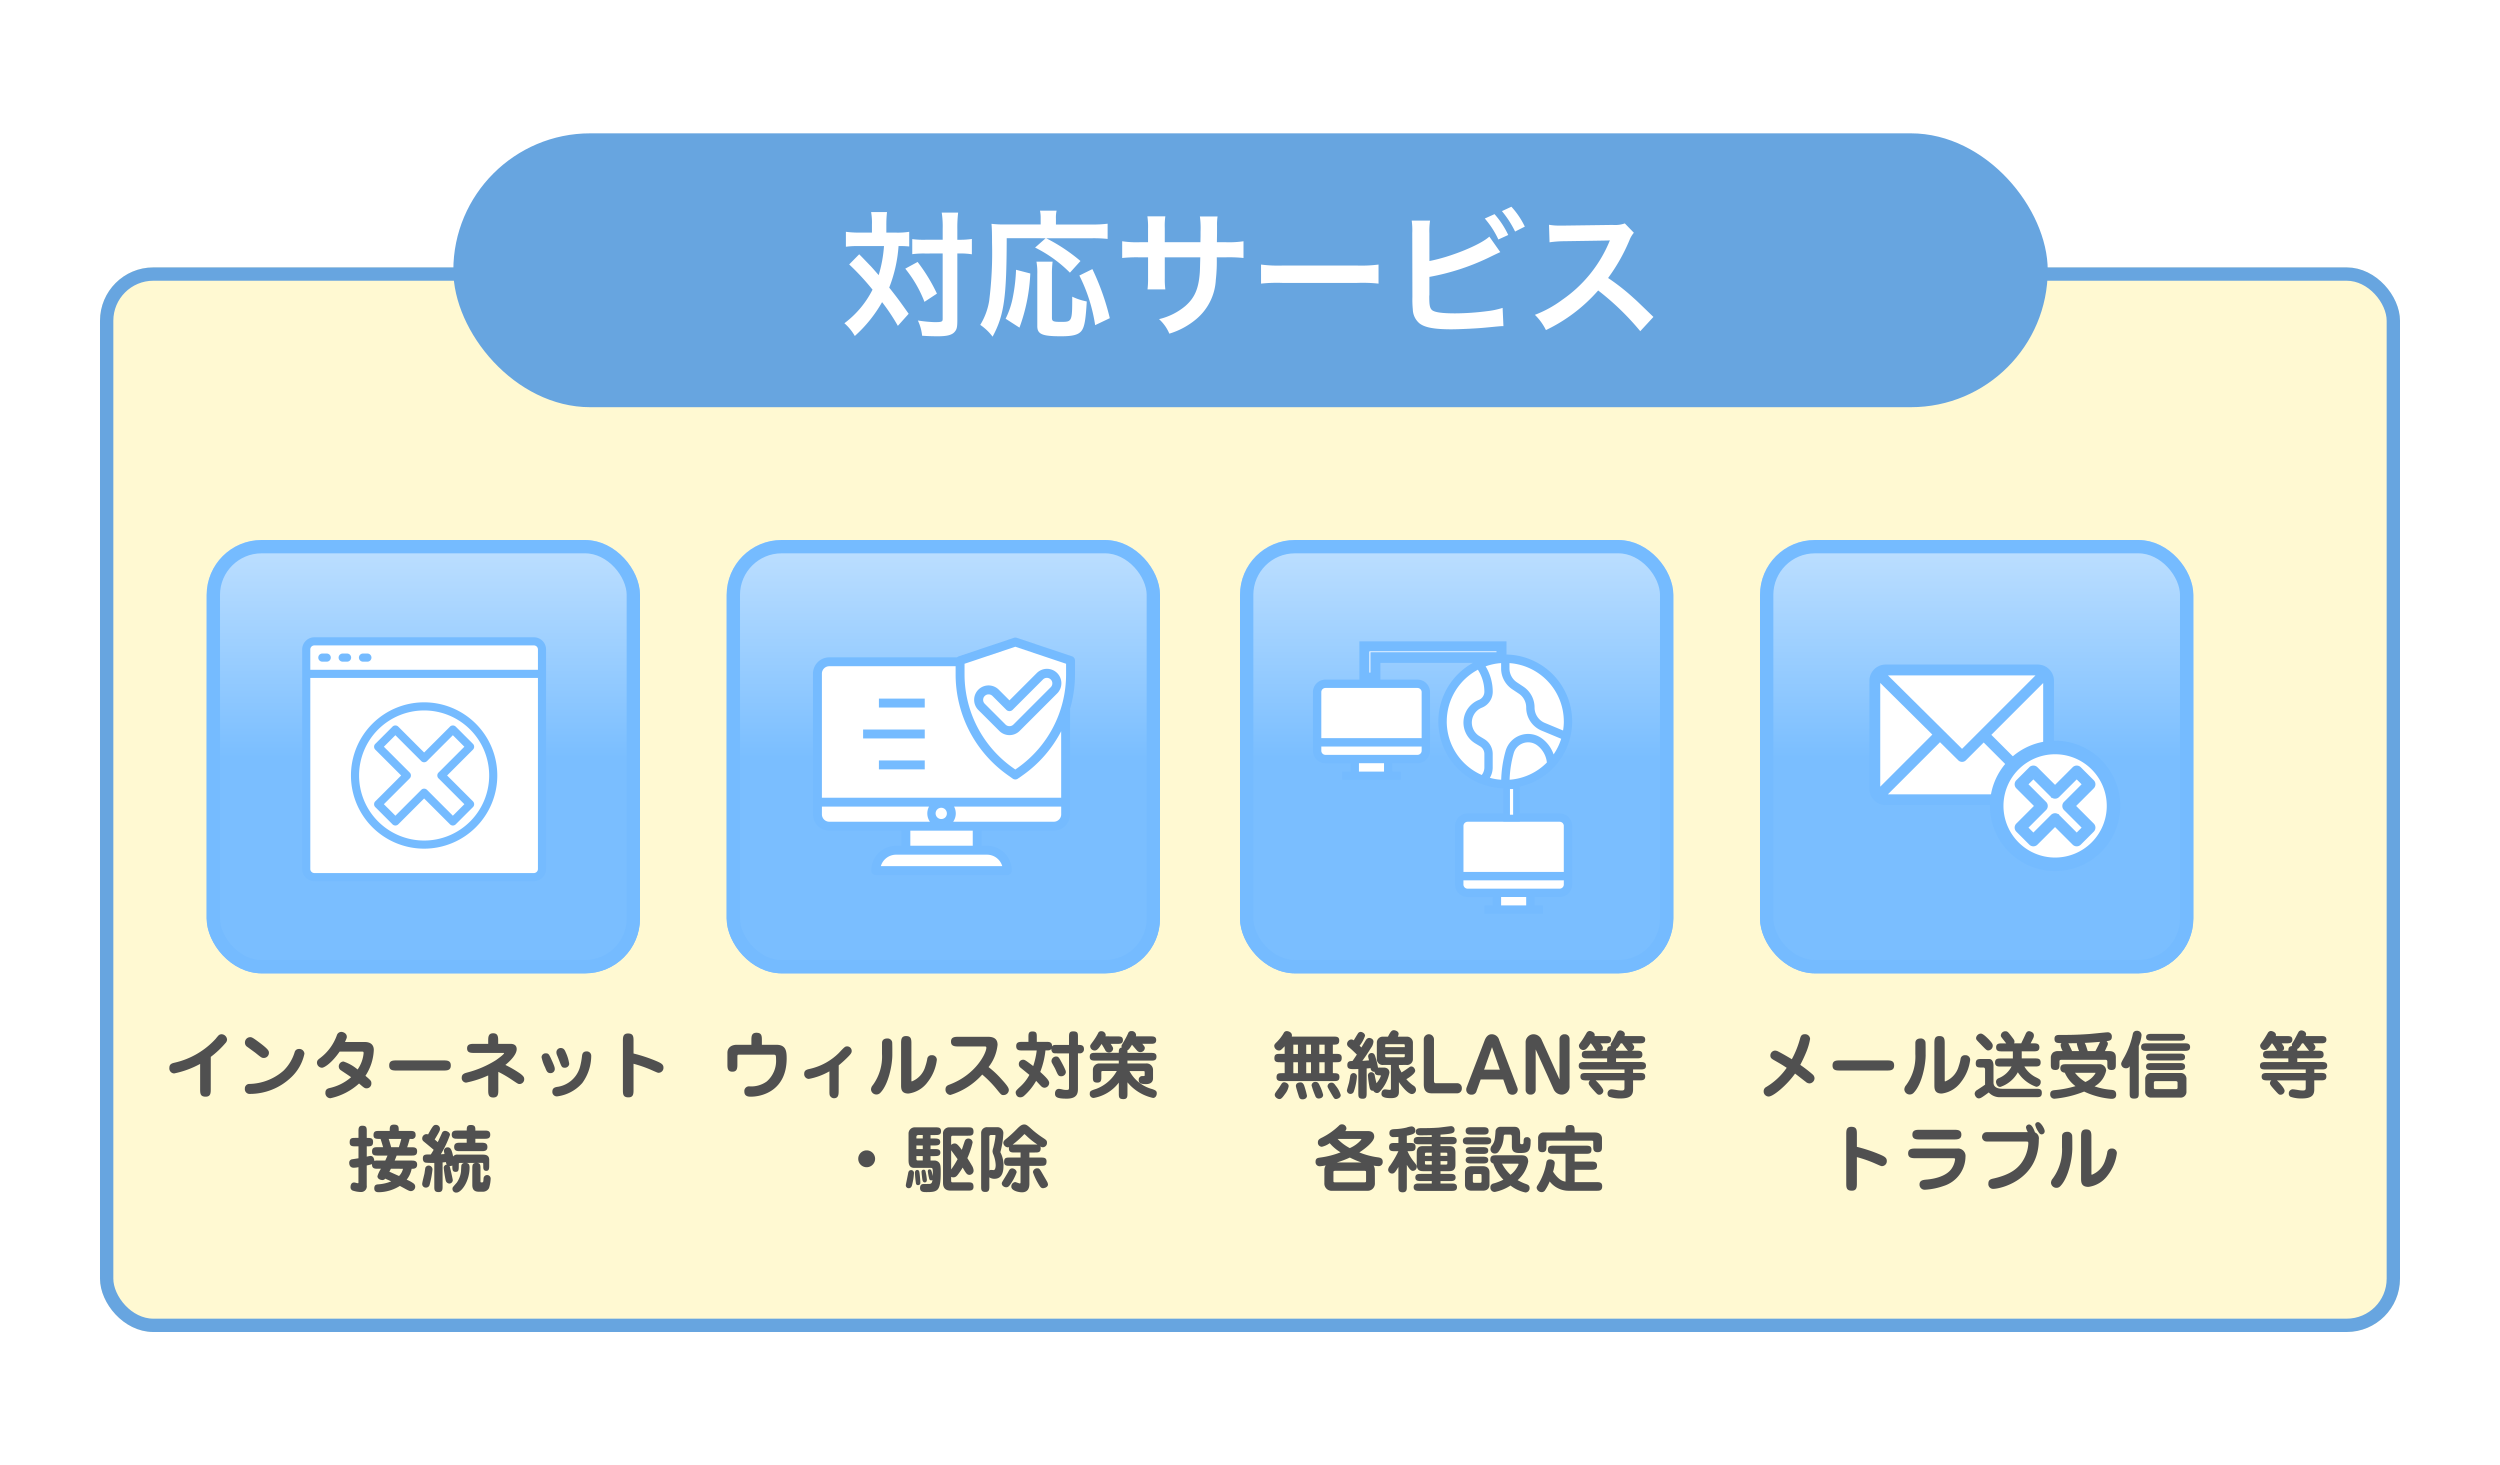 <svg height="219.8" viewBox="0 0 375 219.8" width="375" xmlns="http://www.w3.org/2000/svg" xmlns:xlink="http://www.w3.org/1999/xlink"><linearGradient id="a" gradientUnits="objectBoundingBox" x1=".5" x2=".5" y2="1"><stop offset="0" stop-color="#bfe0ff"/><stop offset=".503" stop-color="#7abeff"/><stop offset="1" stop-color="#7abeff"/></linearGradient><path d="m0 0h375v219.8h-375z" fill="#fff"/><g fill="#fff9d2" stroke="#67a5e0" stroke-linejoin="round" stroke-width="2"><rect height="159.69" rx="8" stroke="none" width="345" x="15" y="40.11"/><rect fill="none" height="157.69" rx="7" width="343" x="16" y="41.11"/></g><path d="m-31.383-5.467a13.876 13.876 0 0 0 2.2-2.068.8.8 0 0 0 .242-.539.867.867 0 0 0 -.8-.792.7.7 0 0 0 -.451.154 6.1 6.1 0 0 0 -.451.528 11.927 11.927 0 0 1 -6.152 3.584c-.385.088-.8.2-.8.77a.753.753 0 0 0 .715.847 13.988 13.988 0 0 0 3.9-1.43v3.74c0 .66 0 1.177.825 1.177.77 0 .77-.572.77-1.177zm8.723-.583c0-.275 0-.495-1.364-1.518-1.122-.847-1.232-.858-1.474-.858a.8.8 0 0 0 -.759.847.726.726 0 0 0 .341.605c.176.132 1.034.748 1.232.9.858.693.946.77 1.254.77a.772.772 0 0 0 .77-.746zm-2.816 6.138a8.95 8.95 0 0 0 6.076-2.42 6.739 6.739 0 0 0 2.064-3.608.763.763 0 0 0 -.836-.715.638.638 0 0 0 -.627.473 6.54 6.54 0 0 1 -1.672 2.782 8.018 8.018 0 0 1 -5.1 1.991.671.671 0 0 0 -.7.715.716.716 0 0 0 .795.782zm16.687-6.347c.275 0 .33 0 .33.242a5.1 5.1 0 0 1 -.9 2.442 6.415 6.415 0 0 0 -2.123-1.2.736.736 0 0 0 -.7.759.667.667 0 0 0 .341.572c.209.154 1.276.847 1.507 1.023a7.228 7.228 0 0 1 -3.24 1.629c-.242.066-.616.165-.616.693a.767.767 0 0 0 .748.836 9.235 9.235 0 0 0 4.3-2.211c.759.66.847.726 1.133.726a.717.717 0 0 0 .715-.759c0-.352-.088-.429-.891-1.122a7.57 7.57 0 0 0 1.255-3.871c0-.781-.484-1.2-1.375-1.2h-2.948c.242-.55.275-.605.275-.77 0-.561-.583-.748-.836-.748a.716.716 0 0 0 -.649.484 7.376 7.376 0 0 1 -2.563 3.476c-.231.176-.429.33-.429.66a.768.768 0 0 0 .748.759c.363 0 1.485-.726 2.651-2.42zm5.335 1.32c-.594 0-1.166 0-1.166.759s.572.759 1.166.759h6.908c.594 0 1.166 0 1.166-.759s-.572-.759-1.166-.759zm15.2 1.716a17.507 17.507 0 0 1 2.114 1.243c.869.583.88.583 1.1.583a.709.709 0 0 0 .671-.737c0-.286-.121-.462-.594-.825a17.218 17.218 0 0 0 -2.233-1.3c.748-.594 1.7-1.584 1.7-2.365 0-.616-.44-.8-.957-.8h-1.821v-.407c0-.583 0-1.177-.748-1.177s-.748.594-.748 1.177v.407h-2c-.583 0-1.166 0-1.166.682s.572.682 1.166.682h4.213c.143 0 .165 0 .165.044 0 .154-.847.781-1.188 1.023a15.245 15.245 0 0 1 -4.29 1.859c-.407.11-.869.22-.869.77a.682.682 0 0 0 .66.759 15.291 15.291 0 0 0 3.309-1.079v2.134c0 .605 0 1.177.759 1.177s.759-.572.759-1.177zm8.47-.418c0-.176 0-.308-.352-1.1-.515-1.159-.57-1.259-.988-1.259a.591.591 0 0 0 -.638.605 6.4 6.4 0 0 0 .528 1.507c.231.583.341.858.814.858a.618.618 0 0 0 .638-.611zm2.167-.77a5.923 5.923 0 0 0 -.517-1.716c-.11-.275-.264-.671-.759-.671a.647.647 0 0 0 -.649.638 1.228 1.228 0 0 0 .088.418c.055.132.3.737.352.88.33.869.385 1.023.814 1.023a.648.648 0 0 0 .673-.572zm3.3-1.177a.657.657 0 0 0 -.7-.7c-.583 0-.649.451-.682.693a10.748 10.748 0 0 1 -.301 1.635 4.127 4.127 0 0 1 -3.476 3c-.253.055-.671.143-.671.7a.669.669 0 0 0 .737.715 6.025 6.025 0 0 0 3.751-2 7.016 7.016 0 0 0 1.344-4.043zm6.347 1.155a18.466 18.466 0 0 1 2.684.935c.9.4.946.418 1.078.418a.741.741 0 0 0 .726-.792c0-.473-.374-.66-.935-.913a22.829 22.829 0 0 0 -3.553-1.188v-1.827c0-.66 0-1.177-.825-1.177-.77 0-.77.572-.77 1.177v7.239c0 .66 0 1.166.836 1.166.759 0 .759-.572.759-1.166zm-36.903 13.769c-.022.055-.308.693-.341.748h-1.1a1.226 1.226 0 0 0 -.539.055c-.011-.275-.121-.748-.572-.748a3.454 3.454 0 0 0 -.561.11v-1.551c.627 0 .946 0 .946-.671 0-.594-.4-.594-.946-.594v-.946c0-.528 0-.88-.66-.88-.583 0-.583.418-.583.88v.946h-.44c-.539 0-.88 0-.88.671 0 .594.407.594.88.594h.44v1.793c-.2.033-.7.11-.99.154a.51.51 0 0 0 -.4.506c0 .429.2.759.671.759a3.7 3.7 0 0 0 .715-.088v2.288c0 .044 0 .121-.088.121-.132 0-.4-.11-.561-.11-.539 0-.539.627-.539.693a.531.531 0 0 0 .418.55 4.035 4.035 0 0 0 1.1.187.853.853 0 0 0 .913-.99v-2.992a6.472 6.472 0 0 0 .792-.2c-.033.693.451.693.88.693h.462a4.309 4.309 0 0 0 -.528 1.111c0 .429.462.583.748.583a.492.492 0 0 0 .418-.209c.286.121.638.286.9.407a6.323 6.323 0 0 1 -2.035.451c-.2.033-.506.077-.506.594 0 .583.473.583.726.583a6.153 6.153 0 0 0 3.113-.946c1.144.616 1.386.781 1.65.781a.668.668 0 0 0 .649-.737.611.611 0 0 0 -.231-.407 4.609 4.609 0 0 0 -1.048-.57 3.784 3.784 0 0 0 .748-1.639h.143c.374 0 .682-.165.682-.616 0-.616-.495-.616-.88-.616h-2.493c.077-.176.165-.4.3-.748h2.189c.462 0 .88 0 .88-.649 0-.6-.462-.6-.88-.6h-.616c.154-.418.308-.979.374-1.243h.253a.55.55 0 0 0 .64-.632c0-.572-.429-.572-.88-.572h-1.65c0-.616 0-.946-.715-.946-.638 0-.638.385-.638.946h-1.551c-.5 0-.88 0-.88.627 0 .572.385.572 1.056.572.165.484.253.8.385 1.243h-.781c-.473 0-.88 0-.88.649 0 .605.451.605.88.605zm2.321 1.98a2.239 2.239 0 0 1 -.594 1.084c-1.122-.495-1.243-.561-1.452-.649.132-.231.154-.286.231-.44zm-.253-4.477c-.1.407-.2.726-.363 1.243h-1.155c-.209-.759-.308-1.067-.374-1.243zm9.482 3.6a.486.486 0 0 0 -.473.385c-.022.132-.044.759-.055.891a3.611 3.611 0 0 1 -.627 1.672c-.572.66-.649.715-.649.913a.541.541 0 0 0 .627.583c.671 0 1.936-1.639 1.936-3.762 0-.2-.011-.638-.506-.682h1.4c-.484.055-.484.407-.484.869v2.362c0 .374.011 1.089.957 1.089h.693a1.027 1.027 0 0 0 .858-.55 5.276 5.276 0 0 0 .246-1.419.534.534 0 0 0 -1.067-.033c-.033.539-.044.6-.242.6s-.22 0-.22-.187v-1.87c0-.473 0-.814-.495-.869h.649c.165 0 .231 0 .253.077.011.033.011.341.011.506 0 .209 0 .616.451.616s.44-.418.44-.847v-.809c0-.781-.66-.781-1.045-.781h-3.648a.743.743 0 0 0 -.715.286c-.172-.825-.319-1.379-.803-1.379a.541.541 0 0 0 -.583.517c0 .077.077.418.088.495-.077 0-.462.022-.55.033a16.376 16.376 0 0 0 1.376-2.922c0-.4-.528-.594-.737-.594a.513.513 0 0 0 -.418.22c-.022.044-.561 1.243-.682 1.474-.11-.1-.22-.2-.462-.4.792-1.3.792-1.4.792-1.573a.582.582 0 0 0 -.605-.616c-.352 0-.473.165-1.177 1.43a.511.511 0 0 0 -.22-.044.649.649 0 0 0 -.66.649.534.534 0 0 0 .2.429c.044.044 1.287 1.056 1.518 1.276-.253.429-.363.594-.429.693-.839-.007-1.191-.018-1.191.62 0 .3.121.572.44.616a11.9 11.9 0 0 0 1.276.033v3.5c0 .528 0 .88.649.88.594 0 .594-.418.594-.88v-3.566c.066-.011.429-.044.506-.055a.9.9 0 0 0 .121.385.467.467 0 0 0 -.451.506 14.633 14.633 0 0 0 .3 1.892.6.6 0 0 0 .539.44.535.535 0 0 0 .517-.506c0-.121-.33-1.562-.4-1.859a.706.706 0 0 0 -.1-.253 1.15 1.15 0 0 0 .429-.088c0 .594 0 .946.484.946s.484-.253.484-1.133c0-.165.022-.209.209-.209zm1.628-3.028v-.594h1.353c.418 0 .88 0 .88-.616s-.462-.616-.88-.616h-1.353v-.2c0-.517-.253-.638-.7-.638-.594 0-.594.407-.594.836h-1.368c-.418 0-.88 0-.88.616s.462.616.88.616h1.364v.594h-.968c-.418 0-.913 0-.913.638s.495.627.913.627h3.161c.418 0 .913 0 .913-.627s-.495-.638-.913-.638zm-7.315 6.721a.549.549 0 0 0 .44-.363 15.138 15.138 0 0 0 .44-2.288.584.584 0 0 0 -.539-.649.567.567 0 0 0 -.517.308c-.044.143-.1.616-.132.814-.033.231-.352 1.364-.352 1.628a.542.542 0 0 0 .66.55z" fill="#505050" transform="translate(63 164)"/><g transform="translate(31 81)"><g fill="url(#a)" stroke="#75bbff" stroke-linejoin="round" stroke-width="2"><rect height="65" rx="8.24" stroke="none" width="65"/><rect fill="none" height="63" rx="7.24" width="63" x="1" y="1"/></g><path d="m15.041 15.408h35.128v35.128h-35.128z" fill="#fff"/><g fill="#75bbff"><path d="m50.754 16h-32.925a1.829 1.829 0 0 0 -1.829 1.829v32.925a1.829 1.829 0 0 0 1.829 1.829h32.925a1.829 1.829 0 0 0 1.829-1.829v-32.925a1.829 1.829 0 0 0 -1.829-1.829zm-32.925 1.219h32.925a.61.61 0 0 1 .61.61v3.049h-34.145v-3.049a.61.61 0 0 1 .61-.61zm32.925 34.145h-32.925a.61.61 0 0 1 -.61-.61v-28.654h34.145v28.654a.61.61 0 0 1 -.61.61z" transform="translate(-1.673 -1.407)"/><path d="m48.61 49.219h.61a.61.61 0 1 0 0-1.219h-.61a.61.61 0 1 0 0 1.219z" transform="translate(-31.234 -30.968)"/><path d="m88.61 49.219h.61a.61.61 0 1 0 0-1.219h-.61a.61.61 0 1 0 0 1.219z" transform="translate(-68.185 -30.968)"/><path d="m128.61 49.219h.61a.61.61 0 1 0 0-1.219h-.61a.61.61 0 1 0 0 1.219z" transform="translate(-105.137 -30.968)"/><path d="m122.975 144a10.975 10.975 0 1 0 10.975 10.975 10.975 10.975 0 0 0 -10.975-10.975zm0 20.731a9.756 9.756 0 1 1 9.756-9.756 9.756 9.756 0 0 1 -9.756 9.756z" transform="translate(-90.356 -119.651)"/><path d="m169.338 204.533a.61.61 0 0 1 -.431-.179l-3.88-3.88-3.88 3.88a.61.61 0 0 1 -.862 0l-2.585-2.585a.61.61 0 0 1 0-.862l3.88-3.88-3.88-3.88a.61.61 0 0 1 0-.862l2.585-2.585a.61.61 0 0 1 .862 0l3.88 3.88 3.88-3.88a.61.61 0 0 1 .862 0l2.585 2.585a.61.61 0 0 1 0 .862l-3.88 3.88 3.88 3.88a.61.61 0 0 1 0 .862l-2.585 2.585a.61.61 0 0 1 -.431.179zm-4.311-5.533a.61.61 0 0 1 .431.179l3.88 3.882 1.726-1.726-3.88-3.88a.61.61 0 0 1 0-.862l3.88-3.88-1.726-1.726-3.88 3.88a.61.61 0 0 1 -.862 0l-3.88-3.88-1.726 1.726 3.88 3.88a.61.61 0 0 1 0 .862l-3.88 3.88 1.726 1.726 3.88-3.88a.61.61 0 0 1 .431-.181z" transform="translate(-132.409 -161.704)"/></g></g><path d="m-26.719-7.282v-.627c0-.66 0-1.177-.814-1.177-.759 0-.759.583-.759 1.177v.627h-2.178c-.847 0-1.419.44-1.419 1.21v1.65c0 .583 0 1.177.748 1.177s.748-.594.748-1.177v-.978c0-.385 0-.4.341-.4h4.961c.44 0 .495 0 .495.649a4.091 4.091 0 0 1 -1.386 3.366 3.972 3.972 0 0 1 -2.64.737.706.706 0 0 0 -.726.781c0 .77.682.77.979.77 1.738.003 5.369-.954 5.369-5.761 0-1.111-.132-2.024-1.551-2.024zm11.528 3.082a17.055 17.055 0 0 0 1.386-1.265c.429-.429.561-.627.561-.88a.685.685 0 0 0 -.693-.7c-.3 0-.418.121-1.243 1a8.978 8.978 0 0 1 -4.3 2.365c-.5.11-.891.2-.891.759a.716.716 0 0 0 .7.759 9.919 9.919 0 0 0 3.083-1.138v2.871c0 .594 0 .748.209.957a.651.651 0 0 0 .479.209c.7 0 .7-.638.7-1.166zm8.041-1.586c0-.231.011-1.815-.033-1.936a.7.7 0 0 0 -.737-.506c-.55 0-.737.319-.77.561-.01.099-.01 1.167-.01 1.76a7.262 7.262 0 0 1 -1.375 4.675 1.045 1.045 0 0 0 -.275.627.807.807 0 0 0 .825.781.809.809 0 0 0 .616-.3c1.209-1.284 1.759-4.176 1.759-5.662zm2.86-1.628c0-.638 0-1.177-.8-1.177-.748 0-.748.583-.748 1.177v6.127c0 .583 0 1.32 1.111 1.32a4.263 4.263 0 0 0 2.868-1.716 6.7 6.7 0 0 0 1.386-3.355.7.7 0 0 0 -.77-.682.635.635 0 0 0 -.671.561 6.449 6.449 0 0 1 -.275 1.078 3.415 3.415 0 0 1 -2.024 2.288c-.077 0-.077-.022-.077-.275zm10.89.385c.264 0 .352 0 .352.2 0 .759-1.54 4.015-5.511 5.511-.3.11-.616.242-.616.737a.788.788 0 0 0 .737.825 10.564 10.564 0 0 0 4.774-3.06 16.69 16.69 0 0 1 2.145 2.178c.715.88.737.9 1.045.9a.8.8 0 0 0 .8-.737c0-.275-.11-.561-1.078-1.617a13.9 13.9 0 0 0 -1.966-1.846 6.472 6.472 0 0 0 1.353-3.333c0-.891-.561-1.21-1.43-1.21h-4.378c-.561 0-1.177 0-1.177.726s.616.726 1.177.726zm7.909.594a11.634 11.634 0 0 1 -.528 2.343c-1.243-.946-1.3-.946-1.518-.946a.637.637 0 0 0 -.638.671.632.632 0 0 0 .231.5c.451.363.9.737 1.353 1.1a6.525 6.525 0 0 1 -1.43 1.815c-.539.495-.627.627-.627.825 0 .132.1.726.671.726a.839.839 0 0 0 .561-.2 8.835 8.835 0 0 0 1.837-2.269c.121.121.671.737.814.858a.743.743 0 0 0 .418.176.733.733 0 0 0 .726-.715c0-.341-.352-.759-1.342-1.661a12.355 12.355 0 0 0 .781-3.223c.55 0 .715 0 .88-.242a.772.772 0 0 0 .1.429c.143.253.286.253.781.253h1.771v5.082c0 .352 0 .407-.451.407a2.393 2.393 0 0 1 -.462-.055 3.733 3.733 0 0 0 -.572-.11c-.44 0-.616.341-.616.7 0 .539.3.77 1.76.77 1.683 0 1.683-.946 1.683-1.595v-5.204h.22a.6.6 0 0 0 .682-.638c0-.627-.473-.627-.9-.627v-1.15c0-.572 0-.88-.726-.88-.616 0-.616.385-.616.88v1.155h-1.774c-.517 0-.6 0-.77.231.033-.693-.484-.693-.869-.693h-1.419v-.678c0-.55 0-.88-.649-.88-.605 0-.605.363-.605.88v.682h-.957c-.374 0-.88 0-.88.627 0 .66.473.66.88.66zm4.367 3.3a.836.836 0 0 0 -.044-.3 10 10 0 0 0 -.473-.99c-.5-.935-.583-1.1-.935-1.1a.7.7 0 0 0 -.7.7.547.547 0 0 0 .033.176c.055.154.451.825.528.99.429.979.484 1.1.924 1.1a.684.684 0 0 0 .667-.576zm5.94-5.412a.525.525 0 0 0 .044-.2.643.643 0 0 0 -.66-.572.469.469 0 0 0 -.484.3 9.1 9.1 0 0 1 -.726 1.177c-.44.605-.462.616-.462.792a.668.668 0 0 0 .7.627c.341 0 .627-.385 1.012-.979.154.242.275.44.517.869a.585.585 0 0 0 .561.4.6.6 0 0 0 .649-.561c0-.165-.033-.22-.363-.726h.957c.44 0 .88 0 .88-.561s-.44-.561-.88-.561zm3.3 2.475a2.822 2.822 0 0 0 -.011-.374c.231-.077.473-.484.693-.847.693.814.77.9.825.946a.614.614 0 0 0 .407.165.653.653 0 0 0 .693-.594c0-.187-.033-.231-.374-.649h1.2c.44 0 .88 0 .88-.561s-.44-.561-.88-.561h-2.168a.533.533 0 0 0 .033-.2.648.648 0 0 0 -.682-.594.49.49 0 0 0 -.517.341 12.116 12.116 0 0 1 -.649 1.243c-.308.517-.341.572-.341.682a.479.479 0 0 0 .044.2c-.451.066-.451.429-.451.8h-3.476c-.473 0-.88 0-.88.594 0 .572.44.572.88.572h3.476v.429h-2.849a.96.96 0 0 0 -1.034.935v1.056c0 .55 0 .88.671.88.594 0 .594-.407.594-.88v-.638c0-.121 0-.22.22-.22h2.1a5.96 5.96 0 0 1 -3.02 2.654c-.869.286-1.034.341-1.034.737a.579.579 0 0 0 .594.649 6.033 6.033 0 0 0 3.762-2.3v1.585c0 .572 0 .891.693.891.605 0 .605-.407.605-.891v-1.628a6.888 6.888 0 0 0 3.846 2.343c.308 0 .55-.3.55-.7 0-.374-.22-.462-.671-.627a5.439 5.439 0 0 1 -3.421-2.706h2.046c.11 0 .231 0 .231.143v.484c0 .121-.033.121-.341.121a.538.538 0 0 0 -.55.616c0 .539.506.594 1.1.594.176 0 1.045 0 1.045-.88v-1.28a.961.961 0 0 0 -1.089-.935h-2.75v-.429h3.476c.473 0 .88 0 .88-.6 0-.561-.44-.561-.88-.561zm-39.116 14.627a1.265 1.265 0 0 0 -1.265 1.265 1.265 1.265 0 0 0 1.265 1.265 1.272 1.272 0 0 0 1.265-1.265 1.265 1.265 0 0 0 -1.265-1.265zm9.581-2.3h.693c.44 0 .88 0 .88-.561 0-.594-.407-.594-.88-.594h-3.058a.932.932 0 0 0 -.935.979v3.851c0 .473 0 1.254.858 1.254h2.442c.319 0 .374.033.33 1.21-.154-.7-.209-.99-.462-.99-.22 0-.275.165-.275.319a7.974 7.974 0 0 0 .22 1.133.291.291 0 0 0 .286.2.23.23 0 0 0 .187-.077c-.055.517-.187.616-.605.616-.121 0-.792 0-.891.022-.143.033-.363.154-.363.583 0 .616.517.616.979.616 1.7 0 2.123-.176 2.123-3.014 0-.891-.044-1.111-.209-1.364a.941.941 0 0 0 -.737-.363h-.583v-.66h.594c.4 0 .88 0 .88-.528s-.484-.528-.88-.528h-.594v-.541h.572c.4 0 .88 0 .88-.517s-.484-.528-.88-.528h-.572zm-1.166 2.1h-.957v-.537h.957zm0-1.584h-.957v-.2c0-.165.033-.319.363-.319h.594zm0 3.3h-.726c-.176 0-.231-.077-.231-.242v-.416h.957zm4.257-3.452c0-.2.077-.264.275-.264h2.2c.473 0 .88 0 .88-.583 0-.671-.33-.671-.88-.671h-2.827a.92.92 0 0 0 -.869 1.034v7.282c0 1.144.792 1.177 1.243 1.177h2.453c.462 0 .88 0 .88-.583 0-.66-.352-.66-.88-.66h-2.233c-.121 0-.242 0-.242-.231v-.594a.649.649 0 0 0 .328.074c.341 0 .528-.187.748-.495a10.023 10.023 0 0 0 .652-.965c.484.825.638 1.089 1.012 1.089a.631.631 0 0 0 .627-.671 1.682 1.682 0 0 0 -.275-.759c-.088-.176-.572-.924-.66-1.078a12.248 12.248 0 0 0 .792-2.365.631.631 0 0 0 -.649-.572.539.539 0 0 0 -.528.363c-.077.209-.385 1.144-.451 1.331-.628-.878-.837-.957-1.068-.957a.765.765 0 0 0 -.528.22zm0 1.914c.132.2.825 1.122.968 1.342a12.91 12.91 0 0 1 -.968 1.54zm-6.017 2.981c-.341 0-.407.33-.429.451-.187 1-.352 1.672-.352 1.826a.421.421 0 0 0 .44.44c.363 0 .462-.341.495-.473a9.53 9.53 0 0 0 .286-1.749.432.432 0 0 0 -.44-.495zm.913-.022c-.1 0-.33.066-.33.44a15.2 15.2 0 0 0 .154 1.573.3.3 0 0 0 .33.264.327.327 0 0 0 .33-.374 13.239 13.239 0 0 0 -.132-1.5c-.044-.271-.12-.403-.352-.403zm.99-.033a.3.3 0 0 0 -.33.319c0 .11.088.99.143 1.221.011.077.077.363.341.363.242 0 .319-.2.319-.385a8.275 8.275 0 0 0 -.209-1.3c-.055-.163-.122-.218-.264-.218zm15.851-2.585h.814c.5 0 .88 0 .88-.627a.607.607 0 0 0 -.066-.286.734.734 0 0 0 .374.132.657.657 0 0 0 .638-.693c0-.264-.088-.385-.451-.627a14.817 14.817 0 0 1 -1.639-1.21c-.792-.715-.979-.891-1.32-.891-.319 0-.583.143-1.1.671a19.546 19.546 0 0 1 -1.439 1.342c-.429.341-.6.473-.6.77a.744.744 0 0 0 .649.649 1.037 1.037 0 0 0 .22-.033.482.482 0 0 0 -.033.209c0 .594.418.594.88.594h.869v.759h-1.591c-.528 0-.88 0-.88.66 0 .583.418.583.88.583h1.584v2.424c0 .088 0 .22-.1.22s-.594-.209-.7-.209a.646.646 0 0 0 -.578.689c0 .616 1.111.847 1.6.847.88 0 1.111-.638 1.111-1.265v-2.706h1.689c.539 0 .88 0 .88-.66 0-.583-.418-.583-.88-.583h-1.691zm-2.2-1.188h-.3a15.609 15.609 0 0 0 1.565-1.386c.11-.121.165-.176.209-.176s.374.352.737.66a10.12 10.12 0 0 0 1.2.9h-3.41zm-3.809 4.914a1.338 1.338 0 0 0 .77.22c1.023 0 1.353-.836 1.353-1.947a4.073 4.073 0 0 0 -.47-2.043 13.01 13.01 0 0 0 .447-2.783.886.886 0 0 0 -.924-.968h-1.459a.871.871 0 0 0 -.946.836v8c0 .528 0 .88.649.88.583 0 .583-.418.583-.88zm0-6.083a.235.235 0 0 1 .231-.264h.561c.1 0 .132.011.132.132a11.68 11.68 0 0 1 -.324 1.763 2.152 2.152 0 0 0 -.121.539 1.531 1.531 0 0 0 .154.55 4.85 4.85 0 0 1 .319 1.507c0 .1 0 .77-.319.77-.044 0-.264-.022-.308-.022a.431.431 0 0 0 -.319.077zm8.162 7.7c.517-.088.638-.385.638-.539a1.126 1.126 0 0 0 -.088-.33c-.077-.165-.528-.924-.627-1.1-.539-.935-.572-1-.9-1a.64.64 0 0 0 -.649.572 9.548 9.548 0 0 0 .913 1.914c.243.398.397.541.716.486zm-6.278-.817c-.1.418.33.693.649.693.22 0 .385-.11.572-.374a7.387 7.387 0 0 0 .99-1.87c0-.374-.429-.594-.66-.594-.286 0-.418.176-.561.462s-.957 1.557-.99 1.683z" fill="#505050" transform="translate(141 164)"/><g fill="url(#a)" stroke="#75bbff" stroke-linejoin="round" stroke-width="2" transform="translate(109 81)"><rect height="65" rx="8.24" stroke="none" width="65"/><rect fill="none" height="63" rx="7.24" width="63" x="1" y="1"/></g><path d="m54.717 44.944c-.167.056-14.194 0-14.194 0l-1.948.278-.668.9-.445 14.738s-.111 6.476 0 7.051a6.05 6.05 0 0 0 1.058 1.689l12.468.334-.278 3.117h-2.06l-1.55 1.449-.739 1.2v.465h19.687v-.885l-1.757-1.614-2.672-.779v-3.229h11.467l1.079-1.016.718-1.687-.349-14.107.724-2.5.278-5.4-8.268-2.95-8.653 3.117z" fill="#fff" transform="translate(85.03 54.212)"/><path d="m149.656 144.576h6.877v1.339h-6.877z" fill="#75bbff" transform="translate(-17.82 -39.785)"/><path d="m121.328 199.984h9.248v1.339h-9.248z" fill="#75bbff" transform="translate(8.138 -90.556)"/><path d="m149.656 255.4h6.877v1.339h-6.877z" fill="#75bbff" transform="translate(-17.82 -141.334)"/><path d="m70.783 40.7v-2.09a.669.669 0 0 0 -.456-.635l-8.284-2.775a.674.674 0 0 0 -.426 0l-8.284 2.781a.654.654 0 0 0 -.238.149h-19.195a2.452 2.452 0 0 0 -2.422 2.47v21.05a2.452 2.452 0 0 0 2.422 2.478h10.842v2.267h-.8a3.727 3.727 0 0 0 -3.723 3.724.67.67 0 0 0 .67.67h19.746a.67.67 0 0 0 .67-.67 3.728 3.728 0 0 0 -3.723-3.724h-.8v-2.269h10.842a2.452 2.452 0 0 0 2.422-2.477v-15.812a18.452 18.452 0 0 0 .737-5.139zm-16.569-1.608 7.615-2.554 7.615 2.554v1.608a17.157 17.157 0 0 1 -7.284 14.023l-.331.232-.33-.232a17.159 17.159 0 0 1 -7.285-14.023zm-21.396 1.508a1.111 1.111 0 0 1 1.082-1.138h18.975v1.238a18.5 18.5 0 0 0 7.854 15.119l.715.506a.669.669 0 0 0 .77 0l.716-.5a18.472 18.472 0 0 0 5.777-6.614v9.976h-35.889zm17.943 21.78a.844.844 0 1 1 .8-.889q0 .023 0 .046a.821.821 0 0 1 -.8.843zm-17.943-.73v-1.13h16.068a2.166 2.166 0 0 0 .134 2.267h-15.12a1.112 1.112 0 0 1 -1.082-1.137zm27.052 7.795h-18.212a2.39 2.39 0 0 1 2.288-1.715h13.635a2.388 2.388 0 0 1 2.288 1.715zm-4.425-3.052h-9.364v-2.267h9.363zm12.18-3.606h-15.117a2.171 2.171 0 0 0 .134-2.267h16.069v1.13a1.112 1.112 0 0 1 -1.087 1.137z" fill="#75bbff" transform="translate(90.468 60.472)"/><path d="m324.208 100.652a2.162 2.162 0 0 0 3.056 0l5.61-5.61a2.161 2.161 0 1 0 -3.056-3.056l-4.084 4.084-1.6-1.6a2.162 2.162 0 1 0 -3.059 3.056zm-2.183-5.24a.821.821 0 0 1 1.161 0l2.076 2.076a.67.67 0 0 0 .947 0l4.553-4.553a.822.822 0 0 1 1.163 1.163l-5.609 5.611a.844.844 0 0 1 -1.163 0l-3.129-3.133a.823.823 0 0 1 0-1.163z" fill="#75bbff" transform="translate(-174.314 8.985)"/><path d="m-26.3-3.025h-.341c-.506 0-.88 0-.88.616 0 .572.429.572.88.572h7.678c.495 0 .88 0 .88-.616 0-.572-.407-.572-.99-.572v-1.639h.451c.528 0 .88 0 .88-.66 0-.594-.407-.594-.88-.594h-.451v-1.382c.594 0 .957 0 .957-.638 0-.572-.429-.572-.88-.572h-6.237a.689.689 0 0 0 .022-.176c0-.495-.561-.649-.781-.649a.494.494 0 0 0 -.451.286 6.306 6.306 0 0 1 -1.035 1.349c-.264.253-.385.385-.385.594a.733.733 0 0 0 .693.682c.253 0 .319-.066.869-.638v1.144h-.66c-.528 0-.88 0-.88.66 0 .594.418.594.88.594h.66zm3.948-4.275v1.386h-.715v-1.386zm0 2.64v1.639h-.715v-1.643zm-2.651 0h.693v1.639h-.69zm0-2.64h.693v1.386h-.69zm4.7 0v1.386h-.8v-1.386zm0 2.64v1.639h-.8v-1.643zm-5.976 3.01a.448.448 0 0 0 -.44.154c-.1.143-.4.627-.484.737-.528.715-.583.8-.583.99 0 .352.44.627.682.627.209 0 .352-.033.858-.759a2.682 2.682 0 0 0 .55-1.166c-.004-.451-.484-.561-.583-.583zm2.387.011c-.132 0-.726 0-.726.55 0 .143.319 1.166.4 1.408.088.3.176.583.594.583.4 0 .671-.22.671-.55a13.745 13.745 0 0 0 -.407-1.474c-.158-.484-.44-.517-.532-.517zm2.255-.077a.56.56 0 0 0 -.627.528 12.1 12.1 0 0 0 .564 1.595.518.518 0 0 0 .5.374c.022 0 .671 0 .671-.561a6.673 6.673 0 0 0 -.561-1.474c-.052-.132-.21-.462-.547-.462zm2.277.121a.566.566 0 0 0 -.506.55c0 .121.1.286.33.7.649 1.133.682 1.2.946 1.2.132 0 .7-.143.7-.594a3.879 3.879 0 0 0 -.759-1.408c-.172-.261-.37-.503-.711-.448zm11.319-2.662a.877.877 0 0 0 .979-.9v-2.477a.89.89 0 0 0 -.946-.866h-1.32a1.235 1.235 0 0 0 .121-.418c0-.385-.5-.55-.715-.55-.341 0-.506.242-.88.968h-.737a.885.885 0 0 0 -.935.869v2.475a.877.877 0 0 0 .979.9h1.133v3.508c0 .2-.044.231-.2.231-.11 0-.572-.077-.671-.077-.462 0-.55.44-.55.7 0 .484.605.616 1.386.616.541.004 1.234-.062 1.234-.922v-1.483c1.133 1.606 1.738 1.793 1.936 1.793a.644.644 0 0 0 .627-.693.718.718 0 0 0 -.341-.55 5.338 5.338 0 0 1 -1.111-.99c.4-.22 1.331-.847 1.331-1.265 0-.209-.2-.638-.583-.638-.154 0-.187.033-.495.253s-.638.44-.968.638c-.187-.341-.3-.583-.4-.8v-.319zm-3.179-2.959c0-.121.022-.154.209-.154h2.541c.165 0 .187.055.187.231v.209h-2.937zm2.937 1.616c0 .11-.033.187-.2.187h-2.53c-.2 0-.209-.1-.209-.253v-.209h2.937zm-3.652 1.738a2.343 2.343 0 0 0 -.363.011 11.405 11.405 0 0 0 -.374-1.549c-.088-.308-.187-.649-.594-.649a.516.516 0 0 0 -.517.517 5.625 5.625 0 0 0 .143.583c-.66.055-.7.066-1.012.077.528-.7 1.2-1.771 1.342-1.991a1.819 1.819 0 0 0 .33-.891c0-.473-.55-.561-.649-.561a.608.608 0 0 0 -.462.286c-.121.154-.583.968-.693 1.144-.044-.033-.231-.209-.275-.253a5.016 5.016 0 0 0 .814-1.485c0-.418-.484-.594-.649-.594a.513.513 0 0 0 -.451.3c-.1.132-.495.825-.6.968a.586.586 0 0 0 -.374-.132.708.708 0 0 0 -.627.682.615.615 0 0 0 .264.462c.407.352.473.4 1.21 1.122-.418.638-.517.77-.66.968-.33 0-.77 0-.77.605 0 .66.44.638 1.65.594v3.582c0 .539 0 .88.66.88.592 0 .592-.414.592-.88v-3.663c.242-.022.429-.033.594-.055a.534.534 0 0 0 .594.55c.044.528.429.528.8.528.044 0 .143 0 .143.1a3.768 3.768 0 0 1 -.66 1.089c-.1-.4-.2-.8-.264-1.2a.532.532 0 0 0 -.539-.451.485.485 0 0 0 -.473.55 13.634 13.634 0 0 0 .264 1.837c.132.418.374.4.539.385a.662.662 0 0 0 .539.352c.2 0 .319-.077.517-.3a5.9 5.9 0 0 0 1.364-2.75c0-.341-.187-.77-.88-.77zm-4.147.836a.538.538 0 0 0 -.385.44c-.077.462-.121.737-.176.968-.044.187-.319 1.067-.319 1.2a.534.534 0 0 0 .539.506.511.511 0 0 0 .484-.33 8.429 8.429 0 0 0 .473-2.266.5.5 0 0 0 -.616-.517zm10.648 1.626c0 1.243.616 1.4 1.276 1.4h3.74a.707.707 0 0 0 .693-.781.7.7 0 0 0 -.759-.737h-3.1c-.275 0-.319-.11-.319-.462v-6.105a.786.786 0 0 0 -.748-.781.77.77 0 0 0 -.781.781zm12.534 1.037a.748.748 0 0 0 .7.572.78.78 0 0 0 .858-.792.9.9 0 0 0 -.078-.317l-2.695-7.064a1.162 1.162 0 0 0 -1.133-.9c-.638 0-.935.627-1.045.9l-2.707 7.064a.907.907 0 0 0 -.065.35.74.74 0 0 0 .814.75.718.718 0 0 0 .737-.561l.614-1.718h3.39zm-2.3-6.567 1.173 3.377h-2.354zm9.247 6.325a1.345 1.345 0 0 0 1.232.8 1.2 1.2 0 0 0 1.155-1.276v-7.081a.7.7 0 0 0 -.748-.7.724.724 0 0 0 -.759.726v6.05l-2.695-5.977a1.341 1.341 0 0 0 -1.221-.8 1.2 1.2 0 0 0 -1.166 1.273v7.084a.7.7 0 0 0 .748.7.718.718 0 0 0 .759-.726v-6.05zm7.117-5.786c.187-.121.264-.176.264-.385s-.077-.33-.363-.726h.726c.407 0 .88 0 .88-.55s-.473-.539-.88-.539h-1.606a.976.976 0 0 0 .022-.165c0-.429-.6-.6-.759-.6a.582.582 0 0 0 -.484.341c-.363.616-.55.924-.726 1.166-.363.506-.4.561-.4.726a.674.674 0 0 0 .627.627c.429 0 .649-.308 1.122-1h.055a4.835 4.835 0 0 1 .319.429c.066.1.352.583.44.682h-1.25c-.451 0-.88 0-.88.572s.429.572.88.572h2.915v.55h-3.377c-.429 0-.88 0-.88.561s.451.55.88.55h5.984v.528h-5.731c-.429 0-.88 0-.88.55s.451.561.88.561h.583a.543.543 0 0 0 -.22.429c0 .22.264.506.539.825.726.814.8.9 1.034.9a.611.611 0 0 0 .622-.587c0-.374-.77-1.21-1.155-1.573h4.323v1.147c0 .286-.088.374-.429.374a4.284 4.284 0 0 1 -.638-.055c-.165-.033-.737-.121-.869-.121a.609.609 0 0 0 -.6.638.539.539 0 0 0 .253.484 4.92 4.92 0 0 0 1.705.25c1.4 0 1.87-.44 1.87-1.342v-1.375h.94c.429 0 .88 0 .88-.561s-.44-.55-.88-.55h-.94v-.528h1.056c.429 0 .88 0 .88-.55s-.451-.561-.88-.561h-3.608v-.55h3.069c.44 0 .88 0 .88-.572s-.429-.572-.88-.572h-.715a.566.566 0 0 0 .363-.517c0-.154-.022-.2-.3-.594h1.075c.418 0 .88 0 .88-.55s-.462-.539-.88-.539h-2.238a.706.706 0 0 0 .066-.264c0-.385-.451-.583-.715-.583a.518.518 0 0 0 -.451.3c-.11.187-.572 1.111-.7 1.309-.209.319-.264.407-.264.561a.386.386 0 0 0 .033.176c-.561.044-.561.407-.561.7zm2.244 0a1.72 1.72 0 0 0 -.011-.275c.143-.044.275-.077.715-.836h.209c.143.187.781 1.045.88 1.111zm-36.179 17.891a1.348 1.348 0 0 0 -.187-.66 3.758 3.758 0 0 0 .682.077.607.607 0 0 0 .682-.671c0-.528-.418-.594-.671-.638a11.519 11.519 0 0 1 -2.835-.745c.748-.484 2.233-1.584 2.233-2.365 0-.2-.033-.836-.946-.836h-3.41a.6.6 0 0 0 .187-.418.653.653 0 0 0 -.671-.594.552.552 0 0 0 -.44.187 10.347 10.347 0 0 1 -2.486 1.771c-.451.22-.682.352-.682.748a.607.607 0 0 0 .594.66 3.245 3.245 0 0 0 1.177-.539 6.642 6.642 0 0 0 1.628 1.375 13.194 13.194 0 0 1 -3.135.792c-.308.055-.616.1-.616.627a.622.622 0 0 0 .638.671 6.012 6.012 0 0 0 .891-.132 1.248 1.248 0 0 0 -.209.693v1.98a1.088 1.088 0 0 0 1.2 1.133h5.181a1.091 1.091 0 0 0 1.2-1.133zm-1.551.121c.11 0 .231.011.231.176v1.386c0 .154-.132.165-.231.165h-4.433c-.1 0-.231-.011-.231-.165v-1.383c0-.165.132-.176.231-.176zm-4.158-1.251a14.2 14.2 0 0 0 1.958-.737 13.773 13.773 0 0 0 1.738.737zm3.52-3.531c.044 0 .165.011.165.1a4.785 4.785 0 0 1 -1.738 1.276 7.031 7.031 0 0 1 -1.826-1.375zm12.034-.639c1.683-.132 2.112-.176 2.112-.726a.524.524 0 0 0 -.561-.55c-.088 0-1.551.2-1.848.22-.88.066-1.661.077-2.541.077-.341 0-.869 0-.869.539s.55.539.671.539c.506 0 1.232-.011 1.727-.033v.275h-1.826c-.429 0-.88 0-.88.55s.451.55.88.55h1.826v.275h-1.21c-.473 0-1.045.022-1.045 1.012v1.727c0 .99.572 1.023 1.045 1.023h1.21v.407h-1.584c-.407 0-.88 0-.88.539s.473.539.88.539h1.584v.363h-1.837c-.407 0-.88 0-.88.55s.473.561.88.561h4.741c.407 0 .88 0 .88-.561s-.473-.55-.88-.55h-1.595v-.363h1.386c.407 0 .88 0 .88-.539s-.473-.539-.88-.539h-1.386v-.407h1.21c.473 0 1.034-.033 1.034-1.023v-1.726c0-.979-.561-1.012-1.034-1.012h-1.21v-.275h1.551c.429 0 .88 0 .88-.55s-.451-.55-.88-.55h-1.551zm0 2.695h.748c.264 0 .275.066.275.231v.254h-1.023zm-1.309.484h-1.023v-.252c0-.165 0-.231.264-.231h.759zm1.309.792h1.026v.286c0 .176-.011.231-.275.231h-.748zm-1.309.517h-.759c-.264 0-.264-.055-.264-.231v-.286h1.023zm-3.74.044c.275.429.572.9.891.9a.6.6 0 0 0 .6-.572c0-.22-.066-.352-.363-.715a6.88 6.88 0 0 1 -1.029-1.669h.33c.517 0 .88 0 .88-.649 0-.572-.429-.583-.88-.583h-.429v-1.089c.913-.187 1.275-.319 1.275-.755a.58.58 0 0 0 -.539-.638 3.065 3.065 0 0 0 -.792.176 8.894 8.894 0 0 1 -1.76.231c-.374.022-.8.044-.8.616a.566.566 0 0 0 .638.583c.22 0 .583-.022.715-.033v.913h-.517c-.517 0-.88.011-.88.649 0 .583.429.583.88.583h.517a13.984 13.984 0 0 1 -1.243 2.145 1.134 1.134 0 0 0 -.3.638.594.594 0 0 0 .594.572c.341 0 .506-.264.946-.979v2.9c0 .484 0 .891.649.891.616 0 .616-.44.616-.891zm13.409-1.44c-.418 0-.88 0-.88.627a.547.547 0 0 0 .44.6 6.231 6.231 0 0 0 1.518 2.431 7.789 7.789 0 0 1 -1.485.572.556.556 0 0 0 -.462.594.622.622 0 0 0 .7.671 6.72 6.72 0 0 0 2.31-.957 5.412 5.412 0 0 0 2.225 1.039.622.622 0 0 0 .638-.671c0-.374-.22-.473-.495-.583a7.864 7.864 0 0 1 -1.3-.594 4.845 4.845 0 0 0 1.587-2.761c0-.968-.7-.968-1.144-.968zm3.166 1.254c.088 0 .187 0 .187.088a3.714 3.714 0 0 1 -1.21 1.584 6.342 6.342 0 0 1 -1.277-1.672zm-6.842.385c-.99 0-1.012.748-1.012.913v1.848c0 .143.011.913 1.012.913h1.652c.99 0 1.012-.748 1.012-.913v-1.848c0-.143-.011-.913-1.012-.913zm1.256 1.169c.121 0 .22.022.22.242v.825c0 .187-.066.253-.22.253h-.858c-.132 0-.231-.033-.231-.253v-.825c0-.187.066-.242.231-.242zm-1.287-7.021c-.429 0-.88 0-.88.55s.451.561.88.561h1.683c.429 0 .88 0 .88-.55s-.451-.561-.88-.561zm-.418 1.507c-.418 0-.88 0-.88.539s.462.539.88.539h2.491c.418 0 .88 0 .88-.539s-.462-.539-.88-.539zm.418 1.485c-.385 0-.869 0-.869.517s.484.506.869.506h1.628c.385 0 .88 0 .88-.506s-.495-.517-.88-.517zm0 1.43c-.385 0-.869 0-.869.506s.484.517.869.517h1.628c.385 0 .88 0 .88-.506s-.495-.518-.88-.518zm6.05-1.749c0 .638 0 1.2 1.133 1.2 1.188 0 1.683-.088 1.683-1.771a.514.514 0 0 0 -.55-.605c-.5 0-.5.385-.5.649 0 .352-.077.407-.253.407-.242 0-.275-.077-.275-.3v-1.307c0-.88-.517-1-.792-1h-2.085a.724.724 0 0 0 -.814.748c-.088 1.166-.121 1.463-.495 2a.939.939 0 0 0 -.253.627.619.619 0 0 0 .66.627.647.647 0 0 0 .528-.253 4.019 4.019 0 0 0 .792-2.343c.033-.242.143-.242.319-.242h.649c.253 0 .253.253.253.341zm8.052 5.489c-.341-.055-1-.165-1.87-1.485a6.018 6.018 0 0 0 .253-1.276c0-.473-.495-.572-.693-.572-.484 0-.539.319-.583.561a8.823 8.823 0 0 1 -1.32 3.355.645.645 0 0 0 -.121.363.784.784 0 0 0 .759.638.606.606 0 0 0 .517-.308 7.137 7.137 0 0 0 .682-1.3 3.612 3.612 0 0 0 2.849 1.4h4.158c.451 0 .869 0 .869-.682 0-.616-.451-.616-.869-.616h-3.26v-1.849h2.49c.385 0 .869 0 .869-.616s-.473-.616-.869-.616h-2.49v-1.166h1.639c.517 0 .88 0 .88-.638 0-.583-.429-.583-.88-.583h-4.77c-.517 0-.88 0-.88.638 0 .583.429.583.88.583h1.76zm-3.2-7.37a.824.824 0 0 0 -.913.869v1.21c0 .418 0 .88.627.88s.616-.462.616-.88v-.517c0-.275 0-.33.231-.33h6.534c.253 0 .264.044.264.242v.605c0 .429 0 .88.649.88s.66-.385.66-.88v-1.177c0-.187-.055-.9-1.078-.9h-3.019c0-.77 0-1.122-.66-1.122s-.715.264-.715.792v.33z" fill="#505050" transform="translate(219 164)"/><g fill="url(#a)" stroke="#75bbff" stroke-linejoin="round" stroke-width="2" transform="translate(186 81)"><rect height="65" rx="8.24" stroke="none" width="65"/><rect fill="none" height="63" rx="7.24" width="63" x="1" y="1"/></g><g fill="#fff"><path d="m254.738 9.2-3.6 1.692-2.511 3.808-.627 4.013 1.889 4.588 2.816 2.681 4.076 1.374 4.266-.66 4.276-3.4 1.408-4.641v-3.488l-3.085-3.967-2.8-2a25.836 25.836 0 0 0 -3.14-.6c-.152.1-2.968.6-2.968.6z" transform="translate(-31.616 90.264)"/><path d="m224.686 133.848h4.953v2.607h-4.953z"/><path d="m219.003 123.002h16.112v10.793h-16.112z"/><path d="m203.465 113.774h4.536v2.473h-4.536z"/><path d="m197.781 102.772h15.955v10.793h-15.955z"/></g><path d="m38.885 10.035a10.047 10.047 0 0 0 -10.035-10.035h-20.697v3.763h-6.271a1.884 1.884 0 0 0 -1.882 1.882v8.781a1.884 1.884 0 0 0 1.882 1.882h3.763v1.254h-1.255v1.254h8.781v-1.255h-1.255v-1.254h3.764a1.884 1.884 0 0 0 1.882-1.882v-8.78a1.884 1.884 0 0 0 -1.882-1.882h-6.272v-2.509h14.592a10.031 10.031 0 0 0 4.85 18.816c.212 0 .419-.019.627-.032v3.795h-6.271a1.884 1.884 0 0 0 -1.882 1.882v8.785a1.884 1.884 0 0 0 1.882 1.882h3.763v1.254h-1.255v1.254h8.786v-1.259h-1.259v-1.254h3.759a1.884 1.884 0 0 0 1.885-1.877v-8.786a1.884 1.884 0 0 0 -1.885-1.881h-6.268v-3.946a10.047 10.047 0 0 0 8.153-9.852zm-28.223 7.526h-3.762v-1.254h3.763zm5.017-2.509h-13.797a.628.628 0 0 1 -.627-.627v-.625h15.052v.627a.628.628 0 0 1 -.627.625zm.627-9.408v6.9h-15.052v-6.9a.628.628 0 0 1 .627-.627h13.8a.628.628 0 0 1 .626.628zm15.68 31.986h-3.763v-1.253h3.763zm5.014-2.508h-13.8a.628.628 0 0 1 -.627-.627v-.627h15.058v.632a.628.628 0 0 1 -.631.622zm.627-9.408v6.9h-15.048v-6.9a.628.628 0 0 1 .627-.627h13.794a.628.628 0 0 1 .631.627zm-11.915-13.025-.712-.429a2.4 2.4 0 0 1 .343-4.286 2.576 2.576 0 0 0 1.628-2.4 7.377 7.377 0 0 0 -1.069-3.8 8.722 8.722 0 0 1 2.324-.489v.8a3.75 3.75 0 0 0 1.674 3.129l.975.649a2.5 2.5 0 0 1 1.115 2.084 3.747 3.747 0 0 0 2.31 3.47l2.937 1.223a8.758 8.758 0 0 1 -1.14 2.345 4.938 4.938 0 0 0 -1.71-2.366 3.51 3.51 0 0 0 -5.487 1.844 17.681 17.681 0 0 0 -.662 4.322 8.688 8.688 0 0 1 -1.7-.287 3.1 3.1 0 0 0 .427-1.564v-2.025a2.6 2.6 0 0 0 -1.253-2.22zm3.788 6.094a16.47 16.47 0 0 1 .614-3.976 2.256 2.256 0 0 1 3.523-1.185 3.692 3.692 0 0 1 1.452 2.578 8.752 8.752 0 0 1 -5.589 2.583zm8.135-8.748a8.8 8.8 0 0 1 -.117 1.362l-2.733-1.138a2.5 2.5 0 0 1 -1.541-2.311 3.75 3.75 0 0 0 -1.673-3.127l-.975-.65a2.5 2.5 0 0 1 -1.115-2.083v-.8a8.785 8.785 0 0 1 8.15 8.747zm-17.561 0a8.787 8.787 0 0 1 4.668-7.755 6.126 6.126 0 0 1 .972 3.292 1.327 1.327 0 0 1 -.839 1.239 3.654 3.654 0 0 0 -.522 6.527l.713.428a1.341 1.341 0 0 1 .648 1.144v2.025a1.831 1.831 0 0 1 -.394 1.135 8.789 8.789 0 0 1 -5.25-8.035z" fill="#75bbff" transform="translate(196.941 98.178)"/><path d="m46.638 31.59v4.853h1.474v-4.853z" fill="#fff" stroke="#75bbff" transform="translate(179.355 86.265)"/><path d="m11.387 3.724v-4.685h20.567v1.62h-18.915v3.065z" fill="#fff" stroke="#75bbff" stroke-width="1.5" transform="translate(193.27 97.917)"/><path d="m-27.995-3.828a9.941 9.941 0 0 1 -3.08 2.882.7.7 0 0 0 -.374.627.76.76 0 0 0 .748.8c.693 0 2.75-1.727 3.96-3.443.231.165 1.331 1.034 1.6 1.232a.859.859 0 0 0 .572.242.792.792 0 0 0 .748-.8.812.812 0 0 0 -.3-.561 20.463 20.463 0 0 0 -1.839-1.419 22.279 22.279 0 0 0 .968-2.09 9.383 9.383 0 0 0 .506-1.793.741.741 0 0 0 -.814-.715c-.473 0-.594.319-.682.627a14.456 14.456 0 0 1 -1.243 3.124c-.077-.055-1.32-.792-2.035-1.155a1.088 1.088 0 0 0 -.484-.143.739.739 0 0 0 -.7.748c0 .374.231.506.616.726 1.074.616 1.184.682 1.833 1.111zm8.041-1.111c-.594 0-1.166 0-1.166.759s.572.759 1.166.759h6.908c.594 0 1.166 0 1.166-.759s-.572-.759-1.166-.759zm12.8-.847c0-.231.011-1.815-.033-1.936a.7.7 0 0 0 -.737-.506c-.55 0-.737.319-.77.561-.006.099-.006 1.167-.006 1.76a7.262 7.262 0 0 1 -1.375 4.675 1.045 1.045 0 0 0 -.275.627.807.807 0 0 0 .825.781.809.809 0 0 0 .616-.3c1.209-1.284 1.759-4.176 1.759-5.662zm2.86-1.628c0-.638 0-1.177-.8-1.177-.748 0-.748.583-.748 1.177v6.127c0 .583 0 1.32 1.111 1.32a4.263 4.263 0 0 0 2.872-1.716 6.7 6.7 0 0 0 1.386-3.355.7.7 0 0 0 -.77-.682.635.635 0 0 0 -.671.561 6.449 6.449 0 0 1 -.275 1.078 3.415 3.415 0 0 1 -2.024 2.288c-.077 0-.077-.022-.077-.275zm10.025 3.388a3.728 3.728 0 0 1 -1.969 1.771.6.6 0 0 0 -.363.517c0 .154.121.781.638.781a4.7 4.7 0 0 0 2.64-2.2 5.386 5.386 0 0 0 2.761 2.178.7.7 0 0 0 .671-.715c0-.33-.132-.407-.638-.671a4.143 4.143 0 0 1 -1.815-1.661h1.562c.44 0 .88 0 .88-.605s-.44-.605-.88-.605h-1.958v-1.064h1.771c.407 0 .88 0 .88-.594s-.473-.606-.88-.606h-.44c.44-.836.495-.935.495-1.188 0-.528-.66-.638-.726-.638-.33 0-.451.286-.561.528-.154.352-.407.869-.616 1.3h-1.078a.453.453 0 0 0 .066-.264c0-.2-.055-.264-.528-.88-.4-.506-.517-.671-.825-.671a.678.678 0 0 0 -.693.627c0 .154.033.187.264.5.187.231.363.462.539.693h-.628c-.407 0-.88 0-.88.605s.473.594.88.594h1.629v1.067h-1.793c-.429 0-.88 0-.88.605s.451.605.88.605zm-3.971.473v2.253c-.429.308-.594.407-1.188.8a.689.689 0 0 0 -.372.544c0 .256.24.715.614.715.242 0 .407-.077 1.5-.891a2.241 2.241 0 0 0 1.536.715h5.566c.473 0 .858 0 .858-.649 0-.616-.374-.616-.858-.616h-4.961c-.352 0-1.43 0-1.43-.935v-2.519c0-.627-.242-1.012-.638-1.012h-1.155c-.484 0-.869 0-.869.671 0 .605.374.605.869.605h.268c.139 0 .26.066.26.319zm1.155-3.575c0-.22-.044-.385-.66-1.023-.355-.349-.825-.814-1.144-.814a.772.772 0 0 0 -.7.649.505.505 0 0 0 .089.308c.132.165.539.572.748.792.682.7.748.781 1.012.781a.713.713 0 0 0 .655-.693zm16.819.792c.044-.088.264-.572.308-.682a1.038 1.038 0 0 0 .143-.418.574.574 0 0 0 -.209-.4c.44-.044.8-.088.8-.66a.607.607 0 0 0 -.627-.66c-.22 0-2.288.22-2.717.253-1.969.143-3.2.143-4.466.143-.33 0-.792 0-.792.572 0 .638.363.649 1.045.66a.439.439 0 0 0 -.121.33 2.2 2.2 0 0 0 .308.858h-.693a1.23 1.23 0 0 0 -.759.22 1.064 1.064 0 0 0 -.33.682v1.056c0 .484 0 .88.7.88.594 0 .594-.418.594-.88v-.418c0-.231.209-.231.319-.231h6.578c.209 0 .286.1.286.286v.363c0 .528 0 .88.638.88s.638-.429.638-.88v-1.041c0-.9-.748-.913-1.034-.913zm-5.8 1.969c-.4 0-.88 0-.88.627 0 .473.374.616.671.649a5.026 5.026 0 0 0 1.6 2.013 16.045 16.045 0 0 1 -3.135.6c-.286.033-.66.088-.66.605a.628.628 0 0 0 .66.682 15.859 15.859 0 0 0 4.431-1.073 11.841 11.841 0 0 0 4.059 1.089c.231 0 .748 0 .748-.616 0-.649-.374-.693-.726-.737a10.3 10.3 0 0 1 -2.519-.517 3.5 3.5 0 0 0 1.738-2.376.977.977 0 0 0 -1.089-.946zm4.238 1.287c.143 0 .154 0 .154.055a3.246 3.246 0 0 1 -1.518 1.32 5.651 5.651 0 0 1 -1.562-1.375zm-1.012-3.256c-.033-.1-.176-.55-.209-.649a3.639 3.639 0 0 0 -.242-.583c.869-.033 1.991-.132 2.3-.154-.176.385-.572 1.166-.693 1.386zm-2.343 0c-.044-.088-.484-1.056-.572-1.177.484 0 .781 0 1.309-.011a.3.3 0 0 0 -.022.143 7.722 7.722 0 0 0 .33 1.045zm11.946 3.289a.868.868 0 0 0 -.979.946v1.793a.868.868 0 0 0 .979.946h4.213a.871.871 0 0 0 .99-.946v-1.792a.871.871 0 0 0 -.99-.946zm3.608 1.221c.143 0 .264.055.264.22v.77c0 .154-.121.209-.264.209h-3.025c-.143 0-.264-.055-.264-.209v-.77c0-.165.121-.22.264-.22zm-5.555-5.28a5.365 5.365 0 0 0 .418-1.617.668.668 0 0 0 -.726-.66.569.569 0 0 0 -.583.462 12.157 12.157 0 0 1 -1.243 3.421c-.418.737-.506.891-.506 1.111a.693.693 0 0 0 .748.627.561.561 0 0 0 .528-.308v3.982c0 .561 0 .88.671.88.693 0 .693-.341.693-.88zm1.969-1.815c-.385 0-.869 0-.869.506s.484.517.869.517h4.092c.418 0 .88 0 .88-.517s-.484-.506-.88-.506zm-.011 2.959c-.385 0-.858 0-.858.517s.473.517.858.517h4.114c.385 0 .869 0 .869-.506 0-.528-.484-.528-.869-.528zm.026 1.419c-.407 0-.891 0-.891.528s.462.528.891.528h4.07c.407 0 .891 0 .891-.528s-.484-.528-.891-.528zm-.752-2.957c-.418 0-.88 0-.88.561s.473.572.88.572h5.588c.407 0 .88 0 .88-.572s-.473-.561-.88-.561zm-43.516 17.067a18.466 18.466 0 0 1 2.684.935c.9.4.946.418 1.078.418a.741.741 0 0 0 .726-.792c0-.473-.374-.66-.935-.913a22.829 22.829 0 0 0 -3.553-1.188v-1.827c0-.66 0-1.177-.825-1.177-.77 0-.77.572-.77 1.177v7.238c0 .66 0 1.166.836 1.166.759 0 .759-.572.759-1.166zm9.493-4.1c-.55 0-1.166 0-1.166.726s.616.726 1.166.726h5.005c.561 0 1.177 0 1.177-.726s-.616-.726-1.177-.726zm-.625 2.813c-.561 0-1.177 0-1.177.726s.616.726 1.177.726h5.511c.286 0 .352.011.352.165a3.179 3.179 0 0 1 -.583 1.485c-.891 1.188-2.86 1.485-3.652 1.551-.561.055-1.1.1-1.1.748a.771.771 0 0 0 .814.781 10.161 10.161 0 0 0 2.816-.572 4.661 4.661 0 0 0 3.265-4.367 1.121 1.121 0 0 0 -1.223-1.243zm16.476-1.045c.33 0 .374 0 .374.275a5.494 5.494 0 0 1 -1.122 3.047c-.561.693-1.474 1.617-4.059 2.211-.451.1-.814.187-.814.77a.714.714 0 0 0 .759.792c1.012 0 6.809-1.3 6.809-7.414a.956.956 0 0 0 -.572-1.056c-.132-.36-.429-1.188-.891-1.188a.463.463 0 0 0 -.462.451 2.118 2.118 0 0 0 .275.693h-5.7c-.473 0-.682 0-.847.11a.728.728 0 0 0 -.319.594.7.7 0 0 0 .2.506c.209.209.363.209.968.209zm1.848-2.915a.4.4 0 0 0 -.44.407 2.813 2.813 0 0 0 .429.968c.143.253.275.462.528.462a.463.463 0 0 0 .462-.5c-.003-.347-.594-1.337-.979-1.337zm5.126 3.894c0-.231.011-1.815-.033-1.936a.7.7 0 0 0 -.737-.506c-.55 0-.737.319-.77.561-.011.1-.011 1.166-.011 1.76a7.262 7.262 0 0 1 -1.375 4.675 1.045 1.045 0 0 0 -.275.627.813.813 0 0 0 1.441.484c1.21-1.287 1.76-4.179 1.76-5.665zm2.86-1.628c0-.638 0-1.177-.8-1.177-.748 0-.748.583-.748 1.177v6.127c0 .583 0 1.32 1.111 1.32a4.263 4.263 0 0 0 2.871-1.716 6.7 6.7 0 0 0 1.386-3.355.7.7 0 0 0 -.77-.682.635.635 0 0 0 -.671.561 6.449 6.449 0 0 1 -.275 1.078 3.415 3.415 0 0 1 -2.024 2.288c-.077 0-.077-.022-.077-.275z" fill="#505050" transform="translate(296 164)"/><g fill="url(#a)" stroke="#75bbff" stroke-linejoin="round" stroke-width="2" transform="translate(264 81)"><rect height="65" rx="8.24" stroke="none" width="65"/><rect fill="none" height="63" rx="7.24" width="63" x="1" y="1"/></g><path d="m19.394 69.484-1.994 1.164-.24 17.2 1.849 1.271h23.18l1.127-1.486-.336-16.542-1.678-1.079z" fill="#fff" transform="translate(264.176 30.657)"/><path d="m25.251 61h-22.818a2.437 2.437 0 0 0 -2.433 2.433v16.221a2.437 2.437 0 0 0 2.433 2.433h22.818a2.437 2.437 0 0 0 2.433-2.433v-16.221a2.437 2.437 0 0 0 -2.433-2.433zm-.336 1.622-11.022 11.021-11.116-11.021zm-23.293 16.696v-15.557l7.812 7.745zm1.147 1.147 7.817-7.817 2.739 2.715a.811.811 0 0 0 1.144 0l2.671-2.671 7.775 7.775zm23.293-1.147-7.775-7.775 7.775-7.775z" fill="#75bbff" transform="translate(280.413 38.683)"/><circle cx="308" cy="121" fill="#fff" r="9"/><path d="m121.277 144a9.277 9.277 0 1 0 9.277 9.277 9.277 9.277 0 0 0 -9.277-9.277zm0 17.524a8.247 8.247 0 1 1 8.247-8.247 8.247 8.247 0 0 1 -8.247 8.247z" fill="#75bbff" stroke="#75bbff" transform="translate(186.99 -32.392)"/><path d="m166.43 200.839a.46.46 0 0 1 -.325-.135l-2.925-2.925-2.925 2.925a.46.46 0 0 1 -.65 0l-1.949-1.949a.46.46 0 0 1 0-.65l2.925-2.925-2.925-2.925a.46.46 0 0 1 0-.65l1.949-1.949a.46.46 0 0 1 .65 0l2.925 2.925 2.925-2.925a.46.46 0 0 1 .65 0l1.949 1.949a.46.46 0 0 1 0 .65l-2.925 2.925 2.925 2.925a.46.46 0 0 1 0 .65l-1.949 1.949a.46.46 0 0 1 -.325.135zm-3.25-4.169a.46.46 0 0 1 .325.135l2.925 2.927 1.3-1.3-2.925-2.925a.46.46 0 0 1 0-.65l2.925-2.925-1.3-1.3-2.925 2.925a.46.46 0 0 1 -.65 0l-2.925-2.925-1.3 1.3 2.925 2.925a.46.46 0 0 1 0 .65l-2.925 2.925 1.3 1.3 2.925-2.925a.46.46 0 0 1 .325-.137z" fill="#75bbff" stroke="#75bbff" stroke-width=".8" transform="translate(145.077 -74.287)"/><path d="m-1.65-6.391c.187-.121.264-.176.264-.385s-.077-.33-.363-.726h.726c.407 0 .88 0 .88-.55s-.473-.539-.88-.539h-1.606a.976.976 0 0 0 .022-.165c0-.429-.605-.6-.759-.6a.582.582 0 0 0 -.484.341c-.363.616-.55.924-.726 1.166-.363.506-.4.561-.4.726a.674.674 0 0 0 .627.627c.429 0 .649-.308 1.122-1h.055a4.835 4.835 0 0 1 .319.429c.066.1.352.583.44.682h-1.25c-.451 0-.88 0-.88.572s.429.572.88.572h2.915v.55h-3.377c-.429 0-.88 0-.88.561s.451.55.88.55h5.984v.528h-5.731c-.429 0-.88 0-.88.55s.451.561.88.561h.583a.543.543 0 0 0 -.22.429c0 .22.264.506.539.825.726.814.8.9 1.034.9a.611.611 0 0 0 .627-.583c0-.374-.77-1.21-1.155-1.573h4.323v1.143c0 .286-.088.374-.429.374a4.284 4.284 0 0 1 -.638-.058c-.165-.033-.737-.121-.869-.121a.609.609 0 0 0 -.605.638.539.539 0 0 0 .253.484 4.92 4.92 0 0 0 1.7.253c1.4 0 1.87-.44 1.87-1.342v-1.375h.935c.429 0 .88 0 .88-.561s-.44-.55-.88-.55h-.93v-.528h1.054c.429 0 .88 0 .88-.55s-.449-.564-.88-.564h-3.606v-.55h3.069c.44 0 .88 0 .88-.572s-.429-.572-.88-.572h-.715a.566.566 0 0 0 .363-.517c0-.154-.022-.2-.3-.594h1.07c.418 0 .88 0 .88-.55s-.462-.539-.88-.539h-2.233a.706.706 0 0 0 .066-.264c0-.385-.451-.583-.715-.583a.518.518 0 0 0 -.451.3c-.11.187-.572 1.111-.7 1.309-.209.319-.264.407-.264.561a.386.386 0 0 0 .033.176c-.561.044-.561.407-.561.7zm2.244 0a1.719 1.719 0 0 0 -.011-.275c.143-.044.275-.077.717-.834h.209c.143.187.781 1.045.88 1.111z" fill="#505050" transform="translate(344 164)"/><rect fill="#67a5e0" height="41.08" rx="20.54" width="239.16" x="68" y="20"/><path d="m4.792-14.108h-1.872a14.815 14.815 0 0 1 -2.036-.123v2.242a13.231 13.231 0 0 1 1.913-.1h3.803a19.942 19.942 0 0 1 -.8 4.36c-.781-.9-1.131-1.3-1.3-1.46-1.21-1.258-1.21-1.258-1.621-1.669l-1.5 1.522a37.413 37.413 0 0 1 3.5 3.784 14.273 14.273 0 0 1 -4.221 5.038 7.36 7.36 0 0 1 1.563 1.914 20.211 20.211 0 0 0 4.092-5.08 29.538 29.538 0 0 1 2.366 3.557l1.621-1.81c-1.457-2.057-1.621-2.283-2.917-3.928a21.067 21.067 0 0 0 1.4-6.231 15.345 15.345 0 0 1 1.6.062v-2.2a10.983 10.983 0 0 1 -1.974.123h-1.458v-1.152a16.321 16.321 0 0 1 .1-1.933h-2.383a9.74 9.74 0 0 1 .123 1.933zm10.608 3.126v9.81c0 .432-.123.494-1.234.494a20.661 20.661 0 0 1 -2.488-.247 6.815 6.815 0 0 1 .638 2.283c.823.062 1.584.082 2.427.082 1.357 0 2.1-.206 2.488-.7.308-.37.37-.72.37-1.789v-9.933h.267a11.952 11.952 0 0 1 1.44.062l.473.062v-2.3a11.792 11.792 0 0 1 -1.933.123h-.248v-1.625a18.519 18.519 0 0 1 .123-2.447h-2.464a13.8 13.8 0 0 1 .144 2.447v1.625h-2.611a12.49 12.49 0 0 1 -1.954-.1v2.262a12.814 12.814 0 0 1 1.954-.1zm-5.611 2.282a18.334 18.334 0 0 1 2.879 4.977l1.872-1.233a25.825 25.825 0 0 0 -2.9-4.751zm21.059-4.565-1.584 1.4a19.786 19.786 0 0 1 5.224 3.765l1.584-1.748a26.192 26.192 0 0 0 -5.141-3.414h6.807a19.9 19.9 0 0 1 2.406.1v-2.283a17.545 17.545 0 0 1 -2.427.123h-5.327v-.884a4.644 4.644 0 0 1 .1-1.193h-2.49a5.3 5.3 0 0 1 .1 1.172v.9h-5.237a16.54 16.54 0 0 1 -2.139-.1c.062.7.082 1.4.082 2.879a57.691 57.691 0 0 1 -.432 8.7 9.992 9.992 0 0 1 -1.336 3.581 7.889 7.889 0 0 1 1.851 1.767c1.727-3.208 2.1-5.82 2.118-14.766zm-3.928 13.409a26.864 26.864 0 0 0 1.625-8.123l-2.139-.555a25.611 25.611 0 0 1 -.452 3.969 12.457 12.457 0 0 1 -1.111 3.373zm2.55-9.892a9.155 9.155 0 0 1 .123 1.913v7.735c0 1.234.72 1.542 3.578 1.542 1.748 0 2.591-.226 3.044-.8s.638-1.6.8-4.422a8.98 8.98 0 0 1 -2.18-.72c0 3.7-.021 3.784-1.645 3.784-1.234 0-1.4-.082-1.4-.638v-6.461a14.842 14.842 0 0 1 .1-1.933zm11 8.473a36.933 36.933 0 0 0 -2.612-7.362l-1.954.967a24.69 24.69 0 0 1 2.368 7.444zm8.247-11.393v-2.118a10.282 10.282 0 0 1 .082-1.769h-2.692a10.961 10.961 0 0 1 .1 1.83v2.057h-1.207a14.6 14.6 0 0 1 -2.673-.144v2.512a20.921 20.921 0 0 1 2.632-.1h1.251v3.044a13.54 13.54 0 0 1 -.082 1.769h2.672a12.659 12.659 0 0 1 -.082-1.727v-3.085h5.326c-.044 1.412-.044 1.906-.081 2.379-.185 2.365-.781 3.722-2.18 4.936a9.551 9.551 0 0 1 -3.928 1.954 6.109 6.109 0 0 1 1.545 2.179 11.431 11.431 0 0 0 4.01-2.159 8.236 8.236 0 0 0 2.961-5.9 24.93 24.93 0 0 0 .144-3.393h1.378a20.921 20.921 0 0 1 2.632.1v-2.509a14.6 14.6 0 0 1 -2.673.144h-1.318c.021-1.234.021-1.234.021-2.488a7.594 7.594 0 0 1 .082-1.378h-2.653a13.107 13.107 0 0 1 .1 2.283v.658l-.021.925zm14.439 6.211a22.576 22.576 0 0 1 3.352-.1h10.92a22.576 22.576 0 0 1 3.352.1v-2.859a20.2 20.2 0 0 1 -3.332.144h-10.961a20.2 20.2 0 0 1 -3.332-.144zm25.254-7.543a10.439 10.439 0 0 1 .1-1.913h-2.753a10.862 10.862 0 0 1 .082 1.892l.021 9.542a15.5 15.5 0 0 0 .062 1.892 2.843 2.843 0 0 0 1.008 2.1c.8.617 2.221.884 4.812.884 1.258-.006 3.845-.13 5.058-.253 2.18-.206 2.283-.226 2.715-.226l-.123-2.735a12.15 12.15 0 0 1 -2.344.494 38.783 38.783 0 0 1 -4.771.329c-1.995 0-3.167-.165-3.517-.535-.288-.288-.37-.761-.37-1.954a1.365 1.365 0 0 1 .021-.267v-2.715a34.82 34.82 0 0 0 8.78-2.835c1.09-.535 1.707-.823 1.851-.884l-1.642-2.327c-1.337 1.254-5.882 3.085-8.987 3.661zm8.308-2.221a13.153 13.153 0 0 1 2.036 3.146l1.481-.679a13.075 13.075 0 0 0 -2.057-3.126zm6.005 1.213a12.1 12.1 0 0 0 -2.015-2.982l-1.419.658a15.3 15.3 0 0 1 1.974 3.064zm19.291 13.548c-2.488-2.406-2.488-2.406-3-2.859a31.875 31.875 0 0 0 -3.8-2.982 27.237 27.237 0 0 0 3.208-5.676 3.955 3.955 0 0 1 .658-1.111l-1.357-1.4a4.455 4.455 0 0 1 -1.83.226l-7.239.1h-.494a9 9 0 0 1 -1.81-.123l.082 2.632a16.207 16.207 0 0 1 2.242-.165c6.478-.1 6.478-.1 6.807-.123l-.226.535a19.823 19.823 0 0 1 -6.91 8.37 16.979 16.979 0 0 1 -4.113 2.262 8.25 8.25 0 0 1 1.658 2.288 24.439 24.439 0 0 0 7.835-5.943 39.534 39.534 0 0 1 6.314 6.108z" fill="#fff" transform="translate(126 49)"/></svg>